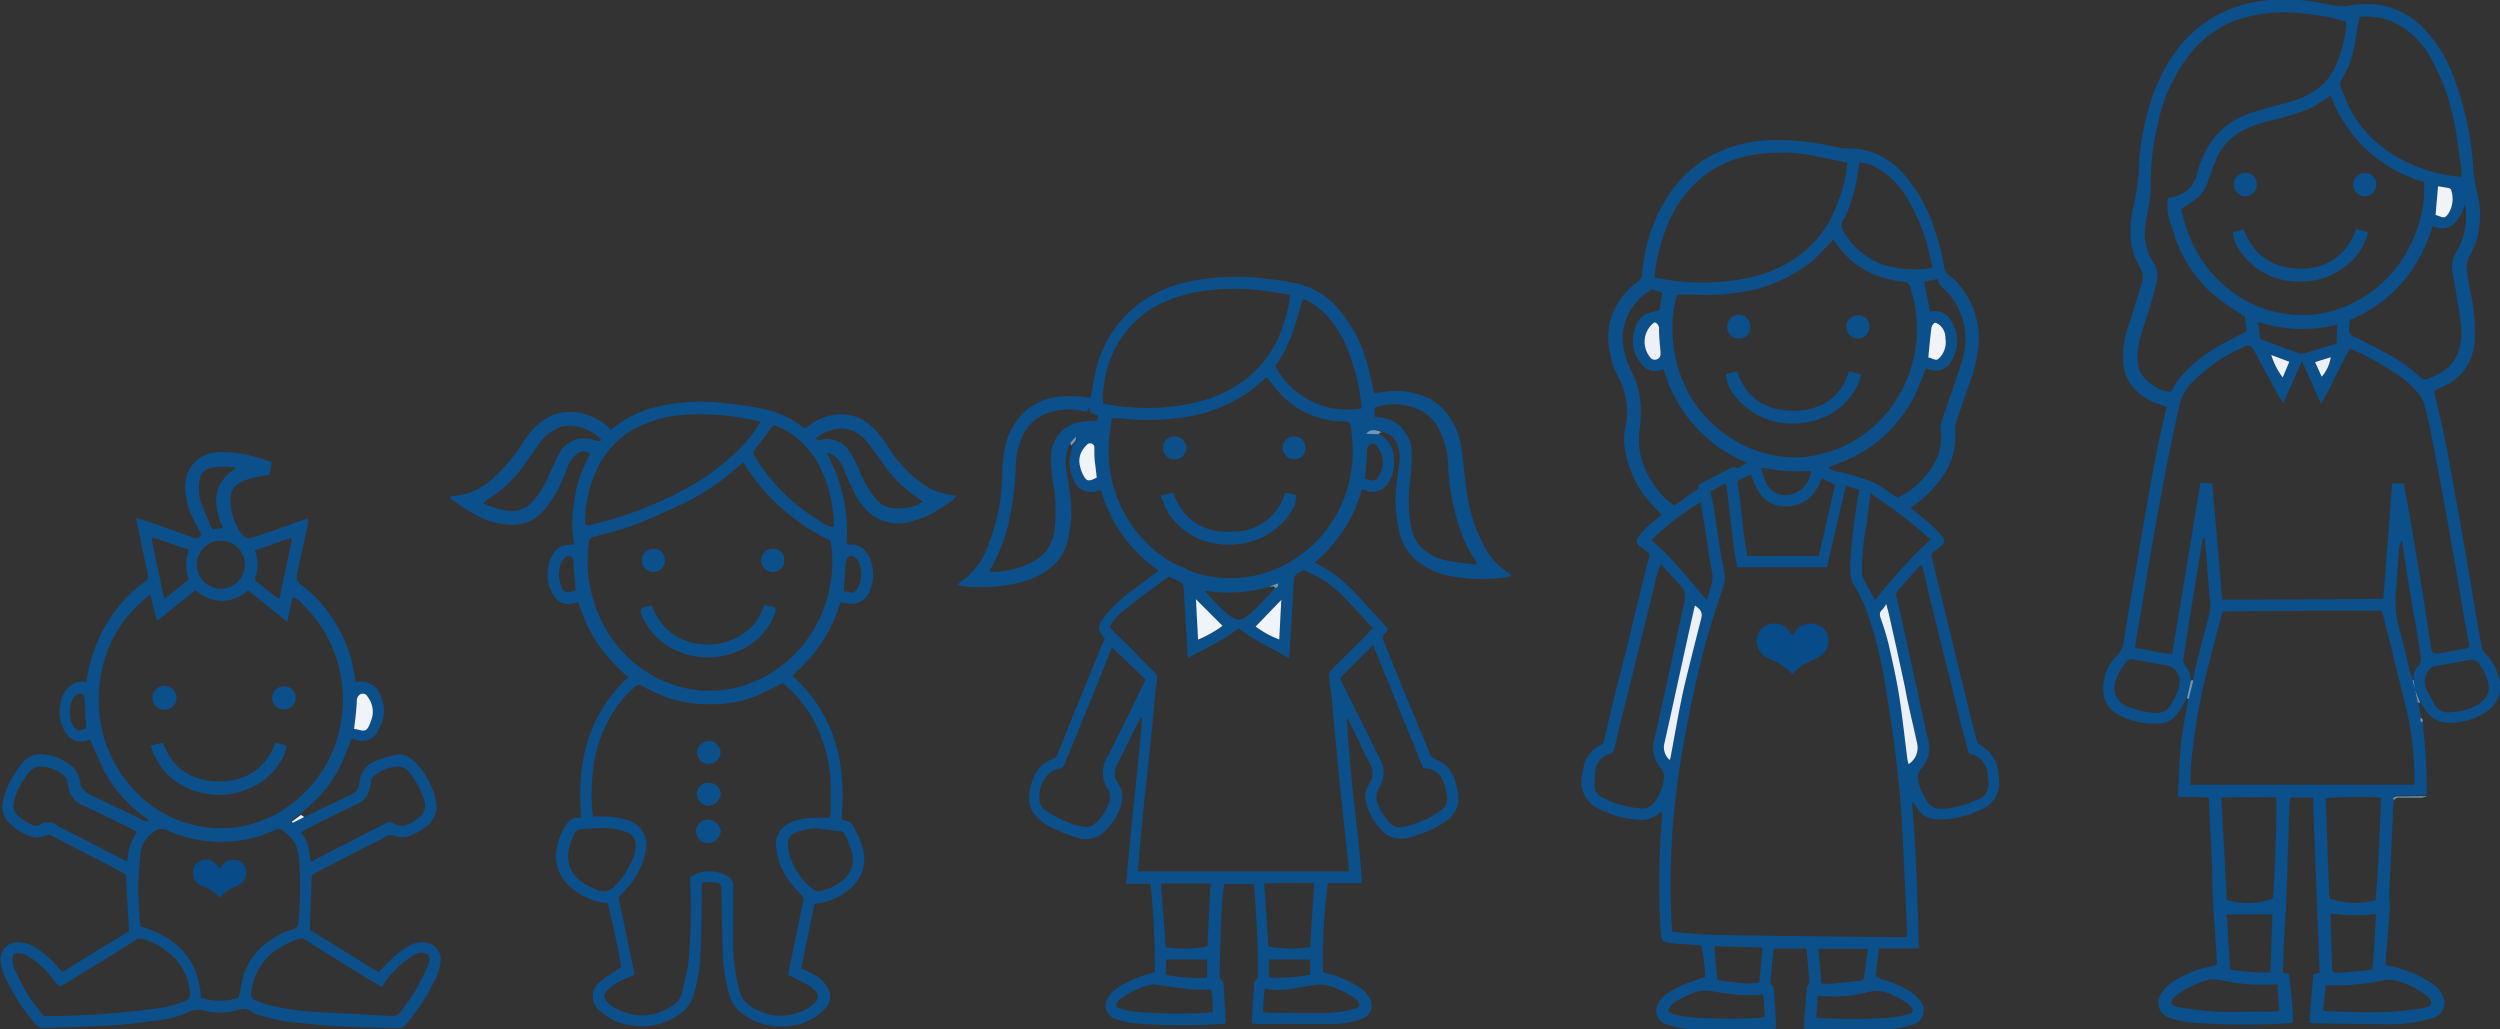 <svg id="Layer_1" data-name="Layer 1" xmlns="http://www.w3.org/2000/svg" viewBox="0 0 375.94 154.79"><rect x="0" y="0" width="375.94" height="154.79" fill="#333333" stroke="none"/><title>Pediatric</title><path d="M488.23,305.31l-.13,1.58,0,.39c-.19,4.2-.4,8.41-.58,12.62,0,.54.14,1.08.11,1.62-.19,2.64-.41,5.27-.61,7.9,0,.26,0,.51,0,.72a17.66,17.66,0,0,1,7.35,3,4.22,4.22,0,0,1,1.45,2.27,2.33,2.33,0,0,1-1.12,2.4,7.07,7.07,0,0,1-1.19.44A22.15,22.15,0,0,1,487,339c-3.5,0-7-.07-10.48-.12-.29,0-.57-.07-1-.11.2-2.45.41-4.84.61-7.25l.95-.26c-.34-8.75-.69-17.51-1-26.34h-3.38a9.69,9.69,0,0,0-.17,1.15c-.16,4.8-.3,9.6-.47,14.39-.07,1.82-.23,3.64-.32,5.47s-.13,3.51-.19,5.32l.9.23a62.4,62.4,0,0,1,.64,7.24,3.13,3.13,0,0,1-.62.13,102.48,102.48,0,0,1-15-.12,17.34,17.34,0,0,1-3.22-.77,2.39,2.39,0,0,1-1.19-3.24,5.94,5.94,0,0,1,2.3-2.31,15.89,15.89,0,0,1,4.28-1.83c.62-.17,1.24-.32,2-.51-.14-4.06-.64-8.23-.69-12.43s-.35-8.41-.54-12.71c-1.51-.17-3,0-4.52-.11a1.52,1.52,0,0,1-.12-.36c.15-2.57.21-5.16.48-7.72.24-2.26.72-4.5,1.1-6.75l.69-2.77c.13-.63.23-1.27.39-1.89.6-2.37,1.16-4.74,1.84-7.08a7.62,7.62,0,0,0,.33-2.88c-.27-3.05-.51-6.1-.77-9.16a2.75,2.75,0,0,0-.13-.47.79.79,0,0,0-.24.47c-.57,3.46-1.15,6.93-1.71,10.4-.4,2.44-.75,4.89-1.15,7.34a1.23,1.23,0,0,0,.29,1.17,2.94,2.94,0,0,1,.8,2.14c-.2.9-.41,1.79-.61,2.69a10.91,10.91,0,0,1-1.71,2.7,3.2,3.2,0,0,1-2.2,1.11,11,11,0,0,1-6.74-1.53,3.93,3.93,0,0,1-1.85-3,6.86,6.86,0,0,1,2-5.62,3.86,3.86,0,0,0,1.06-2.2c.47-3.12,1-6.24,1.56-9.35.7-4.11,1.38-8.23,2.11-12.33.49-2.76,1-5.51,1.57-8.26.35-1.75.78-3.49,1.19-5.31-.46-.16-.87-.32-1.3-.46a8.11,8.11,0,0,1-3.63-2.35,6.05,6.05,0,0,1-1.57-3.7,13,13,0,0,1,.67-5.39c.46-1.25.8-2.55,1.2-3.82.3-1,.62-2,.92-3a2.71,2.71,0,0,0-.3-2.25c-1.68-2.78-1.68-5.77-1.06-8.81a34.58,34.58,0,0,0,.9-6.08,34.42,34.42,0,0,1,1.39-8.67,27.93,27.93,0,0,1,3.1-7.34,19.26,19.26,0,0,1,6.16-6.38,19.75,19.75,0,0,1,6.57-2.59,26.86,26.86,0,0,1,10.11.12c.83.15,1.66.34,2.5.44a5.74,5.74,0,0,0,1.55,0,14.2,14.2,0,0,1,5.55,0,11.94,11.94,0,0,1,5.22,2.73,19.76,19.76,0,0,1,4.94,7.37,46.25,46.25,0,0,1,3.21,14.53,21.08,21.08,0,0,0,.52,3.26,13.74,13.74,0,0,1,.08,6.89,15,15,0,0,1-1.09,2.7,3.55,3.55,0,0,0-.51,2.14c.17,1.19.34,2.39.57,3.57a22.8,22.8,0,0,1,.51,8.06,7.66,7.66,0,0,1-4.68,6c-.47.21-.92.47-1.32.68.58,2.54,1.18,5,1.7,7.47.43,2.08.76,4.17,1.14,6.26.53,2.95,1.08,5.89,1.59,8.85.6,3.43,1.16,6.87,1.75,10.31.32,1.86.65,3.71,1,5.57a1.68,1.68,0,0,0,.43.85,7.74,7.74,0,0,1,2,3.32,4.55,4.55,0,0,1-2,5.75,9.74,9.74,0,0,1-5.57,1.47,4,4,0,0,1-3.32-1.9c-.29-.4-.51-.83-.77-1.25l-.78-2c-.06-.46-.13-.93-.2-1.39a2.19,2.19,0,0,1,.59-1.87,1.76,1.76,0,0,0,.41-1.63c-.17-1.07-.29-2.14-.47-3.2-.36-2.11-.75-4.22-1.1-6.34-.44-2.65-.84-5.3-1.25-7.94a6.07,6.07,0,0,0-.46,2c-.14,1.82-.23,3.64-.38,5.46a15.77,15.77,0,0,0,.39,5.72c.66,2.31,1.18,4.66,1.76,7l.26.48.08.34.39,1.39.41,1.92.43,2.33c-.07.28-.12.56.24.69l.07.55,0,.39a71.84,71.84,0,0,1,.54,10.16l-4,.05a3.26,3.26,0,0,0-.77.05C488.2,304.87,488,305,488.23,305.31Zm-16.65-59.64c-.89-1.61-1.7-3-2.49-4.49-.65-1.2-1.28-2.41-1.94-3.61a.9.9,0,0,0-1.37-.43,24,24,0,0,0-7.84,5.32,7,7,0,0,0-1.86,3.15c-.6,2.54-1.13,5.08-1.65,7.64-.54,2.71-1.05,5.43-1.55,8.15q-.79,4.43-1.56,8.85c-.31,1.8-.58,3.6-.88,5.41-.28,1.66-.59,3.33-.87,5-.1.57-.15,1.14-.24,1.82,1.92.1,3.66.86,5.58.8,1.42-8.61,2.83-17.11,4.24-25.68l1.78.08c.5,5.84,1,11.61,1.47,17.48,8.16,0,16.19-.05,24.26-.13.45-5.84.88-11.56,1.31-17.34h1.78c.42,2.41.85,4.75,1.24,7.09q.79,4.67,1.56,9.35c.43,2.67.83,5.34,1.24,8,.16,1.09.36,1.25,1.49,1.07l3.84-.69a2.19,2.19,0,0,0,.5-.26c-.29-1.58-.6-3.14-.87-4.71-.54-3.15-1.06-6.3-1.61-9.44-.49-2.86-1-5.71-1.53-8.55-.59-3.21-1.19-6.4-1.82-9.6-.28-1.44-.62-2.87-1-4.29a3.74,3.74,0,0,0-.49-1,14.14,14.14,0,0,0-4.57-4q-1.67-1.1-3.42-2c-.84-.47-1.75-.82-2.67-1.25-1.54,2.71-2.72,5.54-4.33,8.3-1-2.19-1.89-4.2-2.89-6.42ZM457.6,303h33.74c0-.3.05-.56,0-.81a50.27,50.27,0,0,0-.8-8.66c-.52-2.35-1.1-4.68-1.67-7q-1.05-4.26-2.12-8.52c-.1-.38-.22-.74-.36-1.18-8,0-15.92,0-23.91.13l-1.8,6.79c-.1.38-.16.76-.27,1.14a77.44,77.44,0,0,0-1.77,8.1c-.35,2.16-.61,4.33-.86,6.5C457.69,300.64,457.68,301.78,457.6,303Zm-1.35-86.57a25.4,25.4,0,0,0,2,5.75,19.22,19.22,0,0,0,5.91,6.87,17.69,17.69,0,0,0,7.41,3.08,16.87,16.87,0,0,0,9.49-1.12,18.38,18.38,0,0,0,6.29-4.32,19.65,19.65,0,0,0,4.54-7.74,17.3,17.3,0,0,0,.64-2.55,14.22,14.22,0,0,0,.21-4.06,21,21,0,0,1-14-13c-.31.22-.53.4-.77.55a20.61,20.61,0,0,1-2.25,1.35,30.85,30.85,0,0,1-5.57,1.77,19.72,19.72,0,0,0-4.33,1.46,8.56,8.56,0,0,0-4.18,4.21,38.08,38.08,0,0,0-1.41,3.73,4.88,4.88,0,0,1-1.43,2.26C458,215.3,457.13,215.83,456.25,216.47Zm24.8-28.17c-1-.25-1.89-.55-2.84-.74-1.15-.21-2.31-.37-3.48-.49a22.76,22.76,0,0,0-10,.93,15.75,15.75,0,0,0-6.21,4.06,24.44,24.44,0,0,0-5.67,11.16,38.44,38.44,0,0,0-1.18,9,19.22,19.22,0,0,1-.11,2.63c-.19,1.44-.56,2.87-.7,4.31a7.91,7.91,0,0,0,1.2,5.33,3.51,3.51,0,0,1,.53,2.8c-.27,1.27-.63,2.52-1,3.76-.51,1.72-1.15,3.39-1.57,5.12a9,9,0,0,0-.19,4c.42,2,3.09,3.77,4.87,3.78a20.23,20.23,0,0,1,1.56-2.37,23.48,23.48,0,0,1,6.61-5.05c1.05-.57,2.12-1.1,3.22-1.67l-.27-2.22c-1.34-.9-2.62-1.66-3.79-2.57a20.05,20.05,0,0,1-6.18-8c-.45-1-.69-2.16-1.11-3.22a8,8,0,0,1-.48-4c.36-.09.74-.18,1.11-.3a4.28,4.28,0,0,0,3.21-3.18,16.42,16.42,0,0,1,1.4-3.72,11.31,11.31,0,0,1,6.33-5.47c1.79-.65,3.66-1.13,5.51-1.6a16.4,16.4,0,0,0,3.89-1.5,9,9,0,0,0,3.81-4.17,24,24,0,0,0,1.55-5.63A4.91,4.91,0,0,0,481.05,188.3Zm17.35,23.28c0-.68,0-1.26-.11-1.82-.36-2.41-.59-4.84-1.17-7.22a32.1,32.1,0,0,0-3.39-8.88,12.3,12.3,0,0,0-5.11-5.07,9.58,9.58,0,0,0-5.53-1c-.23,1.23-.47,2.4-.65,3.58a15.14,15.14,0,0,1-2.07,5.84,1.13,1.13,0,0,0-.11,1.17c.38.89.72,1.81,1.13,2.69a17.1,17.1,0,0,0,4,5.34,19.81,19.81,0,0,0,6,3.74A22.67,22.67,0,0,0,498.4,211.58ZM494.07,219a24.94,24.94,0,0,1-2.68,5.92,20.76,20.76,0,0,1-9.75,8.17c-.05.51-.05,1-.13,1.41s.17.82.62,1.05c1.74.88,3.49,1.75,5.2,2.68a22.81,22.81,0,0,1,4.83,3.44,1,1,0,0,0,1.22.26,13,13,0,0,0,1.33-.58,6,6,0,0,0,3.35-3.84,8.83,8.83,0,0,0,.31-3.38c-.2-1.72-.5-3.42-.77-5.13-.18-1.09-.42-2.17-.56-3.26a4.06,4.06,0,0,1,.48-2.63,10.66,10.66,0,0,0,1.53-6.73c0-.21-.09-.41-.13-.61a7.6,7.6,0,0,1-1.62,2.88A2.87,2.87,0,0,1,494.07,219ZM463.12,320.31a10.65,10.65,0,0,0,6.9-.19c.27-1.4.71-14.39.51-15.23-2.71,0-5.43-.06-8.24.05C462.57,310.13,462.84,315.21,463.12,320.31Zm22.37,0c.45-5.13.63-10.25.82-15.36a56.93,56.93,0,0,0-8.34.08q.28,7.53.58,15.07A11.68,11.68,0,0,0,485.49,320.35ZM478,333.15c-.13,1.25-.27,2.49-.41,3.8a8.42,8.42,0,0,0,.95.14l5.67.13a46.29,46.29,0,0,0,7.8-.54,9,9,0,0,0,1.25-.26c.6-.18.75-.54.46-1.11a2.08,2.08,0,0,0-.43-.51,13,13,0,0,0-4.39-2.25,4,4,0,0,0-2.21-.15,33.05,33.05,0,0,1-7.29.75C478.94,333.13,478.48,333.15,478,333.15ZM471,337l-.26-4a29.34,29.34,0,0,1-8.67-.64,4.44,4.44,0,0,0-2.4.17,19.34,19.34,0,0,0-2.25.93,11.3,11.3,0,0,0-2.17,1.46c-.74.66-.54,1.34.43,1.49a52.35,52.35,0,0,0,5.71.7c2.47.12,4.95,0,7.43,0C469.46,337.17,470.14,337.09,471,337Zm-18.3-44.81a2.44,2.44,0,0,0,2.13-1.45,16.45,16.45,0,0,0,.79-1.57c.56-1.26.7-2.5-.42-3.58a1.6,1.6,0,0,0-.69-.44c-1.78-.34-3.58-.64-5.37-1a1.16,1.16,0,0,0-1.18.45,7.62,7.62,0,0,0-1.49,2.6,3,3,0,0,0,1.61,4A13.66,13.66,0,0,0,452.67,292.22Zm44-.12a8.73,8.73,0,0,0,3.78-.91c1.76-1,2.34-2.08,1.88-3.7A7,7,0,0,0,501,284.8a1.33,1.33,0,0,0-1.41-.56c-1.69.33-3.39.6-5.08.91a1.38,1.38,0,0,0-.7.29,2.81,2.81,0,0,0-.59,3.38c.29.64.69,1.24,1,1.88A2.34,2.34,0,0,0,496.69,292.1ZM478.8,322.35a1.18,1.18,0,0,0-.09.33c.08,2.64.16,5.28.26,7.92,0,.59.16.72.82.69,1.17-.06,2.34-.18,3.51-.3.54-.05,1.08-.14,1.68-.21.32-2.84.41-5.58.57-8.37A25,25,0,0,1,478.8,322.35Zm-9.14,8.87c.11-3,.22-5.91.32-8.72h-6.87c.17,2.75.33,5.5.5,8.28A31.43,31.43,0,0,0,469.66,331.22Zm10.08-97.42a21.39,21.39,0,0,1-11.92-.41l.32,2.51c.16.1.21.15.26.17,1.83.68,3.65,1.37,5.49,2a1.79,1.79,0,0,0,1.05,0c1.56-.44,3.1-.94,4.67-1.42C479.65,235.71,479.69,234.84,479.74,233.8ZM494.88,213c-.13,1.49-.25,2.89-.37,4.3.17.06.3.09.41.14.84.36,1.06.34,1.55-.38a4.16,4.16,0,0,0,.4-3.46.52.52,0,0,0-.33-.32C496,213.18,495.47,213.11,494.88,213Zm-22.36,26.38-2.77-1a11,11,0,0,0,1.72,3.38Zm4.87,2.25a5.76,5.76,0,0,0,1.38-2.93l-2.36.73Z" transform="translate(-128.26 -184.99)" style="fill:#0b4f8b"/><path d="M415.54,261.34c.93.77,1.8,1.45,2.63,2.17s1.39,1.26,2,1.94.62,1.19-.2,1.81c-1.59,1.22-1.37.84-.95,2.63.75,3.2,1.56,6.39,2.34,9.59.63,2.59,1.25,5.18,1.88,7.77q.84,3.47,1.7,6.92c.23.88.48,1.76.69,2.56.56.41,1.11.75,1.59,1.18a5.08,5.08,0,0,1,1.51,3.09c.07.42.11.84.14,1.26a4.37,4.37,0,0,1-2.94,4.58,15.2,15.2,0,0,1-4.49,1.28,14.13,14.13,0,0,1-2,.07,3.43,3.43,0,0,1-3-1.87,3.1,3.1,0,0,0-.66-.81c.58,7.34.85,14.66,1,22.1h-6l-.47,4.26c.41.16.81.35,1.23.48a15.1,15.1,0,0,1,4.07,1.84,6.11,6.11,0,0,1,1.52,1.48,2.18,2.18,0,0,1-1.28,3.41,14.55,14.55,0,0,1-4,.68c-3.85,0-7.7,0-11.55,0-.22,0-.45-.06-.74-.09,0-.37,0-.72,0-1.06.12-1.6.26-3.19.39-4.79,0-.13,0-.3,0-.38.61-.65.31-1.41.27-2.13-.07-1.2-.2-2.39-.32-3.68h-4.85a.94.94,0,0,0-.12.3c-.15,1.5-.29,3-.43,4.48,0,.3-.07.57.27.77a.66.66,0,0,1,.21.49q.21,2.83.37,5.67a1.18,1.18,0,0,1-.07.35c-.34,0-.69.09-1.05.09-3.59,0-7.18.05-10.77,0a14.61,14.61,0,0,1-4.71-.8,2.07,2.07,0,0,1-1.31-2.67,4.16,4.16,0,0,1,1.63-2,17.09,17.09,0,0,1,4-1.85l1.62-.58a28.19,28.19,0,0,0-.59-4.73l-3.66-.25a10.18,10.18,0,0,1-1.35-.18c-.82-.16-1-.34-1.05-1.16-.11-1.4-.18-2.8-.23-4.21a122.32,122.32,0,0,1,.38-13.4c0-.28,0-.56,0-.83-.13,0-.22,0-.25,0a4.18,4.18,0,0,1-3.62,1.09,14.5,14.5,0,0,1-6.36-2,4.51,4.51,0,0,1-1.79-4.71c.09-.31.12-.63.19-.95a4.71,4.71,0,0,1,3-3.7c.46-2,.91-4,1.4-6,.66-2.72,1.39-5.42,2.05-8.13,1-4.12,2-8.24,3-12.35.12-.5.3-1,.44-1.5a.82.82,0,0,0-.38-1c-.33-.21-.64-.45-.95-.68-.54-.4-.7-.79-.35-1.34a7.69,7.69,0,0,1,1.31-1.54c.71-.66,1.47-1.25,2.25-1.9-.67-.72-1.34-1.37-1.93-2.08a15.09,15.09,0,0,1-3.36-6.73,9.83,9.83,0,0,1-.33-3.28c.08-.65.25-1.28.33-1.92a11.27,11.27,0,0,0-1.2-6.63,14.11,14.11,0,0,1-1.5-5.22,9.6,9.6,0,0,1,1.68-6.38,10.32,10.32,0,0,1,2.69-2.78,1.54,1.54,0,0,0,.68-1.23,30.75,30.75,0,0,1,.54-3.57,25.34,25.34,0,0,1,3.17-7.83,18,18,0,0,1,8.1-7.06,21.6,21.6,0,0,1,8.47-1.65,39.86,39.86,0,0,1,9.29,1.16,3.57,3.57,0,0,0,1,.11,10.52,10.52,0,0,1,5.63,1.31,11.4,11.4,0,0,1,3.41,2.84,23.69,23.69,0,0,1,4.37,8.08,32.89,32.89,0,0,1,1.47,5.76,1.69,1.69,0,0,0,.75,1.09,11.75,11.75,0,0,1,2.76,3.23,12.53,12.53,0,0,1,1.66,6.92,21.88,21.88,0,0,1-1.53,6.43c-.64,1.88-1.28,3.75-1.89,5.64a3.06,3.06,0,0,0-.13,1.24,10.27,10.27,0,0,1-2.05,7A16.67,16.67,0,0,1,415.54,261.34Zm-30.09-2.43c.18.86.39,1.7.53,2.56.39,2.42.73,4.84,1.11,7.25.11.71.32,1.4.42,2.11a4.18,4.18,0,0,1,0,2c-.66,2-1.31,3.94-1.91,5.93s-1.08,3.68-1.53,5.55c-.63,2.59-1.23,5.19-1.75,7.81-.58,2.87-1.11,5.76-1.55,8.66-.37,2.42-.63,4.85-.86,7.29a112.61,112.61,0,0,0-.37,14c0,1,.12,2,.19,3.06,2.22.16,4.37.42,6.51.45,9.34.16,18.68.25,28,.35a5.87,5.87,0,0,0,.79-.08c0-.42,0-.78,0-1.13-.23-5-.45-10.05-.71-15.07-.22-4.36-.68-8.71-1.25-13.05-.35-2.71-.82-5.41-1.23-8.11A61,61,0,0,0,409,277a17.78,17.78,0,0,0-1.76-3.68,4.15,4.15,0,0,1-.74-2.45c0-.43,0-.85,0-1.28a97.47,97.47,0,0,1,1.35-10.92l-2-.7c-1,4.19-1.92,8.26-2.87,12.32H389.5c-.17-1-.37-1.89-.49-2.82-.38-3.11-.73-6.22-1.1-9.33a2,2,0,0,0-.18-.45Zm-5-29.61a17.56,17.56,0,0,0-.69,4.23,20.41,20.41,0,0,0,1.79,9.31,17.11,17.11,0,0,0,2.57,4.13,19.3,19.3,0,0,0,5.85,4.75,18.57,18.57,0,0,0,5.71,1.86,16,16,0,0,0,6.49-.33,18.2,18.2,0,0,0,8.75-5,19.34,19.34,0,0,0,4.69-7.86,20.16,20.16,0,0,0,.6-9.48c-.14-.87-.41-1.72-.62-2.57a1.21,1.21,0,0,0-1.31-1,10.3,10.3,0,0,1-1.81-.34,12.75,12.75,0,0,1-8.28-5.72,1.27,1.27,0,0,0-.27-.26c-1.06,1.09-2,2.22-3.09,3.16a22.23,22.23,0,0,1-10.65,4.73,32,32,0,0,1-6.34.41C382.74,229.28,381.63,229.3,380.45,229.3Zm25.61-19.84c-1.72-.36-3.27-.71-4.83-1a25.72,25.72,0,0,0-9.62-.14,16.4,16.4,0,0,0-7.23,3.19,18.08,18.08,0,0,0-5.54,7.75,35.08,35.08,0,0,0-1.36,4.37,25.27,25.27,0,0,0-.41,3.12c1.42.22,2.69.49,4,.58a33,33,0,0,0,8.77-.3,24,24,0,0,0,4.8-1.29,18,18,0,0,0,5.85-3.77,17,17,0,0,0,3.78-5.6,31.71,31.71,0,0,0,1.28-3.78C405.79,211.62,405.87,210.61,406.06,209.46ZM417.29,270c-.21.08-.36.09-.44.17-1.12,1.26-2.24,2.52-3.33,3.8a.85.85,0,0,0-.12.63c.11.57.3,1.13.42,1.69q.9,4,1.77,8.11c.32,1.49.63,3,1,4.49.55,2.54,1.06,5.09,1.68,7.62a4.52,4.52,0,0,1-1.07,4,2.14,2.14,0,0,0-.49,1.87,9.51,9.51,0,0,0,1.33,3.11,2.42,2.42,0,0,0,2.42,1.11c.13,0,.26,0,.39,0a16.65,16.65,0,0,0,4.6-1.28,2.55,2.55,0,0,0,1.8-2.91c0-.23,0-.46-.05-.68a3.4,3.4,0,0,0-2.7-3.39.66.66,0,0,1-.18-.1c-.32-1.21-.67-2.43-1-3.66-.59-2.36-1.16-4.73-1.74-7.1-.46-1.83-.93-3.65-1.38-5.48-.66-2.72-1.31-5.44-2-8.16C417.91,272.52,417.61,271.29,417.29,270ZM378,269.82a14,14,0,0,0-.52,1.38c-.56,2.23-1.09,4.48-1.64,6.72s-1.12,4.54-1.68,6.81-1.07,4.36-1.61,6.53-1.06,4.23-1.56,6.35a.94.94,0,0,1-.73.78,2.89,2.89,0,0,0-2.1,2.44,16.56,16.56,0,0,0-.14,2.33,2,2,0,0,0,.87,1.56,10.4,10.4,0,0,0,3.22,1.33,12.88,12.88,0,0,0,2.69.49,2.14,2.14,0,0,0,2-.62,7.23,7.23,0,0,0,1.7-4.07,2.63,2.63,0,0,0-.35-1.18c-.14-.28-.42-.5-.57-.78a4.48,4.48,0,0,1-.67-3.25c.33-1.29.6-2.6.89-3.9q.8-3.57,1.58-7.14c.7-3.24,1.35-6.5,2.1-9.73.27-1.16.33-2.16-.7-3a5.89,5.89,0,0,1-.44-.53Zm13-15.25a21.43,21.43,0,0,1-12.57-14.06l-.57.14a2.34,2.34,0,0,1-2.58-.69,8,8,0,0,1-1-1.53,5.28,5.28,0,0,1-.08-4.18,3.13,3.13,0,0,1,1.67-2.07c.59-.22,1.22-.34,1.93-.53.12-.81.27-1.73.42-2.66-.43-.15-.79-.3-1.16-.39a.77.77,0,0,0-.56,0,8.84,8.84,0,0,0-4,5.29c-.61,2.4.06,4.63,1,6.8a14.36,14.36,0,0,1,1.15,3,17.24,17.24,0,0,1,.19,5.64,15.3,15.3,0,0,0-.13,2.24,11.31,11.31,0,0,0,1.92,5.76,11,11,0,0,0,3.39,3.68c1-.67,1.88-1.31,2.8-2,.37-.26.94-.38.84-1,0-.08.15-.21.25-.27l4.68-2.4c.11-.06.28-.17.36-.13C389.85,255.63,390.28,254.92,391,254.57ZM418.5,231.8s.05,0,.08,0a1.43,1.43,0,0,0,.29,0,2.71,2.71,0,0,1,2.78,1.41,5.51,5.51,0,0,1,.38,5.42c-.74,1.75-2.11,2.6-4,1.78a.49.49,0,0,0-.17,0l-1.15,2.88a20.56,20.56,0,0,1-12.18,11.43c-.44.15-.84.37-1.31.57a3.27,3.27,0,0,0,1.93.72,28.94,28.94,0,0,1,3.07.9,10,10,0,0,1,3.42,1.6c.67.49,1.38.93,2.06,1.39.11-.11.17-.2.26-.24a11.83,11.83,0,0,0,4.08-3.39,8.56,8.56,0,0,0,2.07-6.7,2.8,2.8,0,0,1,.1-1.15c.39-1.23.85-2.45,1.27-3.67.56-1.66,1.13-3.32,1.68-5a12.08,12.08,0,0,0,.47-1.79,10.56,10.56,0,0,0-.51-5.75,10,10,0,0,0-2.65-3.9c-.44-.39-.85-.72-.69-1.41l-2.21.48ZM408,209.46c-.07.1-.13.14-.15.2a5.72,5.72,0,0,0-.11.57,26.77,26.77,0,0,1-2,7.4c-.95,1.06-.48,2,.22,2.92a11.27,11.27,0,0,0,6.38,4.52,16.86,16.86,0,0,0,5.25.36,10,10,0,0,0,1.22-.19,2.6,2.6,0,0,0,0-.49c-.09-.37-.22-.74-.31-1.12a28.67,28.67,0,0,0-3.36-8.69,12.3,12.3,0,0,0-5.18-5A4.23,4.23,0,0,0,408,209.46Zm-18.51,47.89c.65,3.73.79,7.54,1.53,11.27h10.73c.83-3.61,1.66-7.16,2.48-10.72l-2-1c-1,2.58-2.6,4.2-5.43,4.24-3.21,0-4.34-2.22-5.25-4.84Zm20.08,1.85c-.1.6-.18,1-.23,1.44-.16,1.19-.24,2.4-.48,3.58a37.07,37.07,0,0,0-.62,6.8,2.85,2.85,0,0,0,.34,1.19c.27.58.61,1.14.92,1.7l.73,1.35a74.48,74.48,0,0,1,8.34-9.13A70.79,70.79,0,0,0,409.56,259.2Zm-33,7c3.17,2.66,5.61,5.92,8.36,9.05.22-.77.37-1.37.57-1.95a4.22,4.22,0,0,0,.19-2.42c-.42-1.9-.62-3.85-.93-5.78-.24-1.53-.51-3.05-.77-4.6A41.12,41.12,0,0,0,376.6,266.2Zm16.82,68.33a25,25,0,0,1-2.82.1,35.54,35.54,0,0,1-4.84-.59,5.18,5.18,0,0,0-3.12.37,11.33,11.33,0,0,0-1.5.69c-.82.48-1.73.89-2,2a3.74,3.74,0,0,0,.86.41,19.12,19.12,0,0,0,2.58.46,79.58,79.58,0,0,0,10.36.07c.24,0,.48-.07.73-.11C393.58,336.79,393.5,335.69,393.42,334.53Zm8,3.45a4.85,4.85,0,0,0,.59.1,77.14,77.14,0,0,0,10.75-.09,15.49,15.49,0,0,0,2.66-.54c.54-.15.66-.51.33-.95a3.42,3.42,0,0,0-.93-.85,21.08,21.08,0,0,0-1.88-1,4.94,4.94,0,0,0-3.6-.5,20,20,0,0,1-7,.6,4.29,4.29,0,0,0-.69,0C401.55,335.88,401.47,336.91,401.38,338Zm-8.57-5.23c.18-1.86.33-3.53.49-5.27l-7.15-.2c0,.15-.11.24-.1.33.13,1.42.27,2.84.39,4.27a.61.61,0,0,0,.63.6c1.29.14,2.58.32,3.87.41A13.75,13.75,0,0,0,392.81,332.75Zm16.33-5.08H401.7c.15,1.74.3,3.44.45,5.2a7,7,0,0,0,1.24.07c1.46-.12,2.91-.27,4.37-.44.75-.08.74-.1.84-.9,0-.36.14-.7.18-1.05C408.91,329.62,409,328.69,409.14,327.67Zm2.76-51.86a4.16,4.16,0,0,1-.55.78c-.48.37-.46.77-.29,1.3a39.81,39.81,0,0,1,1.17,3.81c.59,2.57,1.17,5.14,1.59,7.74.52,3.24.85,6.52,1.28,9.78a4.36,4.36,0,0,0,.17.64,2.94,2.94,0,0,0,1.28-3.14c-.45-2.07-.94-4.12-1.39-6.18-.2-.89-.34-1.79-.53-2.68q-1.1-5.06-2.22-10.09C412.28,277.17,412.11,276.59,411.9,275.81Zm-28.75.24c0,.16-.09.31-.13.46q-.79,3.57-1.58,7.14l-1.8,8.19q-.56,2.57-1.14,5.13a2.53,2.53,0,0,0,.84,2.31,2.53,2.53,0,0,0,.15-.47c.55-2.91,1-5.83,1.64-8.72.44-2.17,1-4.3,1.53-6.45.46-1.86.94-3.72,1.41-5.58C384.3,277.15,384.09,276.7,383.15,276.05Zm9.92-20.72a17,17,0,0,0,.64,2,3.2,3.2,0,0,0,2.89,2.12c2.15,0,3.61-1.4,4-3.61-1.22,0-2.45.06-3.68,0S394.46,255.51,393.07,255.33Zm25.16-16.6a4.74,4.74,0,0,1,.57.16c.73.28.77.25,1.31-.34a3.4,3.4,0,0,0,.69-2.74,2.46,2.46,0,0,0-.9-2c-.22-.16-.58-.38-.73-.29a1.09,1.09,0,0,0-.47.75C418.51,235.75,418.38,237.21,418.23,238.73Zm-41.11-5.27a1.56,1.56,0,0,0-.33.14,3.65,3.65,0,0,0-.43,5,.86.86,0,0,0,1.18.31c.48-.19.46-.55.43-1-.1-1.17-.2-2.34-.23-3.51A1,1,0,0,0,377.12,233.46Z" transform="translate(-128.26 -184.99)" style="fill:#0c508b"/><path d="M335.65,250.29a4,4,0,0,1,2.21,3.64,6.07,6.07,0,0,1-.41,2.87c-.77,1.9-2.5,2.64-4.06,1.83a1.06,1.06,0,0,0-.34,0,22,22,0,0,1-7.1,10.95,21.2,21.2,0,0,1,6,4.49c1.73,1.79,3.36,3.67,5,5.44-.06.23-.05.31-.09.35-.84.87-.83.86-.35,2,1.07,2.62,2.11,5.24,3.19,7.85,1.2,2.91,2.43,5.81,3.63,8.72a1.16,1.16,0,0,0,.72.68,4.91,4.91,0,0,1,3.08,3.53c.12.54.3,1.07.39,1.62a4.17,4.17,0,0,1-2,4.32,14.42,14.42,0,0,1-4,1.92,14.27,14.27,0,0,1-1.57.49,3.92,3.92,0,0,1-4.11-1.36,9,9,0,0,1-2.17-4.07,3.47,3.47,0,0,1,.44-2.63,2.83,2.83,0,0,0,.11-3.2c-.77-1.31-1.35-2.73-2-4.1-.43-.89-.89-1.77-1.38-2.75-.19.69.84,11.23,1,12.51.49,4.1.94,8.21,1.26,12.42h-5.16a81.33,81.33,0,0,0-.73,13.34,6.24,6.24,0,0,0,.8.26,16.33,16.33,0,0,1,4.46,1.91,4.32,4.32,0,0,1,1.74,1.78,2.11,2.11,0,0,1-1.25,3.13,12.87,12.87,0,0,1-4,.74c-3.88,0-7.77,0-11.65,0a5.36,5.36,0,0,1-.81-.11c.06-1.19.12-2.32.19-3.46.05-.72.1-1.43.14-2.15,0-.38,0-.75.42-1,.17-.1.17-.53.17-.81,0-1.92,0-3.85-.1-5.77-.11-2.57-.31-5.14-.48-7.76h-4.51c-.12,1.14-.31,2.29-.35,3.45-.14,3.26-.23,6.53-.32,9.79,0,.49-.17,1.06.47,1.37.09,0,.1.29.11.45q.18,2.83.35,5.67c0,.06-.05.12-.09.23a2.77,2.77,0,0,1-.53.1,90.66,90.66,0,0,1-13.49-.14,12.19,12.19,0,0,1-2.73-.71,2.18,2.18,0,0,1-.85-3.16,4.74,4.74,0,0,1,1.67-1.6,15.87,15.87,0,0,1,4.57-1.93c.25-.06.49-.16.78-.26a114.41,114.41,0,0,0-.65-13.28h-3.64c.66-8.43,1.71-16.71,2.4-25l-.19-.06c-.35.68-.72,1.34-1.06,2-.85,1.72-1.66,3.47-2.55,5.16a2.69,2.69,0,0,0,.18,2.87,3.42,3.42,0,0,1,.41,3.17,8.62,8.62,0,0,1-3.08,4.49,4.11,4.11,0,0,1-3.74.36,26.24,26.24,0,0,1-3.35-1.33,7.14,7.14,0,0,1-3-2.35,3.86,3.86,0,0,1-.63-2.41,8.47,8.47,0,0,1,1-3.55,4.61,4.61,0,0,1,2.57-2.12,1.12,1.12,0,0,0,.7-.71c1.16-2.92,2.35-5.84,3.53-8.76q1.55-3.78,3.11-7.57c.15-.37.32-.75.47-1.09-1.07-1.1-1.09-1.84-.23-3.05a22.38,22.38,0,0,1,4.81-4.51c1.13-.87,2.29-1.69,3.55-2.62a21.84,21.84,0,0,1-8.7-12.1,2.21,2.21,0,0,0-.43.05,2.82,2.82,0,0,1-3.8-1.88,5.54,5.54,0,0,1-.51-2.95c.12-.63.31-1.24.47-1.86.15-.47.85-.62.65-1.35l-.85.9-.36.47-.11.22a6.7,6.7,0,0,0-.27,3.47c.28,1.5.46,3,.67,4.54a17.16,17.16,0,0,1-.33,5.25,7.48,7.48,0,0,1-2.66,4.74,11.25,11.25,0,0,1-2.37,1.49,18.51,18.51,0,0,1-3.83,1.11,25.31,25.31,0,0,1-7.11.21,4,4,0,0,1-.73-.2c.39-.34.65-.62,1-.83a10.54,10.54,0,0,0,3.42-4.63,29.61,29.61,0,0,0,2.29-11,22.73,22.73,0,0,1,.33-3.6,10.11,10.11,0,0,1,3.21-6.09,8.76,8.76,0,0,1,4.95-2.1,17,17,0,0,1,4.39.11,2.13,2.13,0,0,0,.43,0c.23-1.29.42-2.54.7-3.78a17.55,17.55,0,0,1,4.68-8.7,18.64,18.64,0,0,1,9.13-4.91,36,36,0,0,1,12.25-.43,34,34,0,0,1,4.24.67,11.47,11.47,0,0,1,5.81,3.34,19.56,19.56,0,0,1,4.25,7.14,38.49,38.49,0,0,1,1.44,5.56c0,.13.08.24.14.45l1.45-.2a12,12,0,0,1,6.24.74,8.39,8.39,0,0,1,3.65,3.09,11.36,11.36,0,0,1,1.82,5.09c.26,2.07.45,4.15.75,6.21a23.71,23.71,0,0,0,2.51,7.86,10.62,10.62,0,0,0,3.85,4.29,2.16,2.16,0,0,1,.33.34,2.77,2.77,0,0,1-.56.22,26.21,26.21,0,0,1-7.71,0,11.54,11.54,0,0,1-6.39-2.84,7.78,7.78,0,0,1-2.1-3.67,20.89,20.89,0,0,1-.43-8c.1-1,.31-2,.39-3a4.86,4.86,0,0,0-.37-2.48,2.83,2.83,0,0,0-2-1.77c-1-.53-1.93-.48-2.39.19Zm-15.29,22.46-1.13.43a21.47,21.47,0,0,1-9.83.62,32.6,32.6,0,0,0,3.15,3.27c1.71,1.47,2.25,1.48,3.92,0,1.28-1.12,2.39-2.44,3.57-3.68.33,0,.45-.22.44-.53l.07-.14Zm-21,43.28h31.72c0-.29,0-.51,0-.73-.11-1-.23-2-.34-3-.29-2.65-.58-5.31-.85-8-.31-3-.6-6-.89-9.06-.16-1.65-.28-3.31-.45-5-.11-1.13-.31-2.26-.42-3.39a1.42,1.42,0,0,1,.24-1c1.37-1.42,2.79-2.79,4.19-4.18.71-.7,1.39-1.42,2.17-2.22-1.39-1.49-2.69-2.94-4.05-4.33a16.48,16.48,0,0,0-6.39-4.38c-1.67.81-1.41.84-1.5,2.31l-.6,10.06a8.17,8.17,0,0,1-.13.85c-2.6-1.54-5.29-2.69-7.55-4.49-2.31,1.84-5,3-7.62,4.49-.07-1.08-.12-2-.17-2.9-.16-2.6-.31-5.21-.48-7.81a.91.91,0,0,0-.3-.65c-.68-.37-1.4-.66-1.94-.91-.37.27-.63.45-.89.65-2,1.48-4,2.93-5.87,4.48a6.8,6.8,0,0,0-2.08,2.4,2.22,2.22,0,0,0,.27.44c.92.91,1.85,1.81,2.77,2.73,1.25,1.26,2.48,2.55,3.76,3.79a1,1,0,0,1,.29,1.05c-.1.61-.21,1.22-.26,1.83-.23,2.34-.41,4.68-.65,7-.29,2.86-.62,5.7-.92,8.56-.27,2.59-.51,5.19-.76,7.79C299.56,313.65,299.47,314.81,299.37,316Zm-3.93-68.18c-.14,1.2-.32,2.29-.4,3.39a19.51,19.51,0,0,0,8.62,17.83,10.54,10.54,0,0,0,2.25,1.13c.25.1.53.07.73.33a1.07,1.07,0,0,0,.49.29,17.85,17.85,0,0,0,2.43.74,18.17,18.17,0,0,0,8.42-.25,18.74,18.74,0,0,0,6.76-3.54,19,19,0,0,0,5.53-7.54,20,20,0,0,0,1.25-10c-.23-2.14.06-1.75-2-1.91a13,13,0,0,1-9.16-4.61c-.56-.65-1.09-1.35-1.61-2-.89.74-1.72,1.51-2.63,2.17a22.49,22.49,0,0,1-9.9,3.86,36.61,36.61,0,0,1-8.69.24C296.92,247.92,296.27,247.9,295.44,247.85Zm26.8-18.55c-1.9-.27-3.66-.64-5.44-.75a32.92,32.92,0,0,0-8.58.35,21.78,21.78,0,0,0-5.9,2,14.67,14.67,0,0,0-5.25,4.67,16.13,16.13,0,0,0-2.76,7.13,8.33,8.33,0,0,0-.13,3,34.26,34.26,0,0,0,6.35.63,29.82,29.82,0,0,0,9.33-1.31,19.36,19.36,0,0,0,6.2-3.36,17.3,17.3,0,0,0,4.4-5.76,28.33,28.33,0,0,0,1.69-5.39A6.51,6.51,0,0,0,322.24,229.3Zm20.05,71.16c-2.54-6.11-4.94-12.23-7.56-18.46l-1.35,1.34c-1.1,1.1-2.18,2.21-3.29,3.3-.22.22-.3.4-.16.68.27.55.53,1.11.8,1.66q1.44,2.86,2.87,5.74c.77,1.54,1.48,3.11,2.3,4.63a3.6,3.6,0,0,1,.33,2.64,7.25,7.25,0,0,1-.68,1.72,2.38,2.38,0,0,0-.18,1.88,8.25,8.25,0,0,0,1.64,2.84,2.2,2.2,0,0,0,2.4.91,18.17,18.17,0,0,0,2.13-.68,11.83,11.83,0,0,0,3.35-1.77,2.17,2.17,0,0,0,1-2,10.82,10.82,0,0,0-.52-2.18,2.93,2.93,0,0,0-2.61-2.16A3.26,3.26,0,0,1,342.29,300.46ZM295.54,282.4c-.06.06-.13.09-.15.14l-2.51,6.24q-1.44,3.57-2.89,7.12c-.57,1.38-1.17,2.75-1.72,4.14a.82.82,0,0,1-.71.54,3.72,3.72,0,0,0-1.32.52,4.75,4.75,0,0,0-1.67,4.18,2,2,0,0,0,1,1.63,14.21,14.21,0,0,0,1.92,1.13,16.59,16.59,0,0,0,2.42,1,6.83,6.83,0,0,0,2,.28,1.8,1.8,0,0,0,1-.48,6.94,6.94,0,0,0,2.08-3,2.38,2.38,0,0,0-.17-2.22,4.5,4.5,0,0,1-.07-4.74c.54-.92,1-1.9,1.45-2.86q1.05-2.09,2.08-4.18c.75-1.54,1.49-3.09,2.25-4.67Zm-3.89-35.49c-.61-.11-1.18-.26-1.76-.33a9.62,9.62,0,0,0-4.5.69,6.2,6.2,0,0,0-3.22,3A11.08,11.08,0,0,0,281,255a44.57,44.57,0,0,1-1.35,9.76,31.53,31.53,0,0,1-1.38,3.73c-.34.83-.82,1.61-1.23,2.4.11.06.16.11.21.11a13.9,13.9,0,0,0,5.34-1.06,7.44,7.44,0,0,0,2.81-1.88,6.67,6.67,0,0,0,1.49-3.84,23.31,23.31,0,0,0-.29-6.72,20.74,20.74,0,0,1-.28-4.09,5.24,5.24,0,0,1,3.75-4.83,11.5,11.5,0,0,1,2.6-.28c.65,0,.65,0,.7-.87l-1.09-.33-.21-.85Zm58.73,22.88a5.88,5.88,0,0,0-.43-.8,18.28,18.28,0,0,1-2.13-4.46,33.34,33.34,0,0,1-1.78-9.18,13.14,13.14,0,0,0-1.52-6.09,6.36,6.36,0,0,0-3.14-2.79,9.24,9.24,0,0,0-6.41-.2v1.41c.3,0,.55,0,.8.1a5.42,5.42,0,0,1,2.3.74,5.54,5.54,0,0,1,2.48,4.72,42.94,42.94,0,0,1-.29,4.38,23.61,23.61,0,0,0,.14,6.34,6.29,6.29,0,0,0,1.12,2.78,6.76,6.76,0,0,0,3.89,2.44c1.48.36,3,.48,4.53.7A2,2,0,0,0,350.38,269.79ZM333,246.41c0-.36,0-.68-.08-1a27.94,27.94,0,0,0-1.33-6,23.2,23.2,0,0,0-1.84-4.29,13.11,13.11,0,0,0-4.43-4.69,7.25,7.25,0,0,0-1.14-.49c-.56,1.85-1,3.59-1.62,5.31a20,20,0,0,1-2.54,4.76A12.23,12.23,0,0,0,333,246.41Zm-7.72,81c.2-3.23.4-6.37.61-9.62-2.56,0-5-.07-7.53.05.22,3.24.43,6.35.64,9.48A19.45,19.45,0,0,0,325.31,327.43Zm-15.44-.11c.15-3.2.3-6.31.45-9.45h-7.45l.7,9.57A19.07,19.07,0,0,0,309.87,327.32Zm8.32,9.88a6.38,6.38,0,0,0,.85.1c2.64,0,5.28.09,7.93.05a16.76,16.76,0,0,0,4.45-.51c.45-.13,1-.12,1.32-.55a1.89,1.89,0,0,0-1-1.36c-.86-.51-1.76-1-2.66-1.4a6,6,0,0,0-3.52-.33c-2.31.32-4.6,1-7.08.46A28,28,0,0,0,318.19,337.2Zm-22-.76a9.62,9.62,0,0,0,3.15.75,80.52,80.52,0,0,0,10.65.11,5.08,5.08,0,0,0,.74-.15c-.24-1.16.08-2.35-.38-3.36a28.7,28.7,0,0,1-2.95,0c-1.78-.19-3.54-.48-5.32-.73a1.57,1.57,0,0,0-.57,0,12.1,12.1,0,0,0-4.5,2C296.6,335.3,296,335.66,296.17,336.44ZM309.79,332v-2.72h-6.21v2.31A24.42,24.42,0,0,0,309.79,332Zm15.49-.42v-2.3h-6.2V332A25.41,25.41,0,0,0,325.28,331.54Zm-16.86-50.37a17.39,17.39,0,0,0,3.73-2.07l-4-4Zm12.21,0c.11-2.08.2-4,.31-6l-3.86,4A13.91,13.91,0,0,0,320.63,281.15ZM333.54,257c.32.08.59.13.86.22a.93.93,0,0,0,1-.31,4,4,0,0,0,0-4.78c-.25-.26-.52-.56-.92-.39a1,1,0,0,0-.65.88C333.75,254.05,333.64,255.5,333.54,257Zm-40.36-.17c-.07-.69-.17-1.4-.22-2.12s-.07-1.43-.1-2.15c0-.09,0-.19,0-.29a.64.64,0,0,0-1.11-.36,4,4,0,0,0-.62.73,3,3,0,0,0-.45,2.42,5.15,5.15,0,0,0,.72,1.79C291.72,257.39,292.18,257.35,293.18,256.8Z" transform="translate(-128.26 -184.99)" style="fill:#0c508b"/><path d="M247.48,286.67c6.38,5.79,8.07,13.21,7.31,21.48.15.08.28.23.42.23a1.72,1.72,0,0,1,1.52,1.18,11.27,11.27,0,0,1,1.43,3.81,5.67,5.67,0,0,1-2.11,5.28,9.29,9.29,0,0,1-5.31,2.23l-2,9.68c.67.37,1.3.68,1.91,1a5,5,0,0,1,2.08,2,2.51,2.51,0,0,1-.5,3.2,8.34,8.34,0,0,1-5.35,2.52,9.58,9.58,0,0,1-7.15-2,4.89,4.89,0,0,1-1.77-2.61,24.19,24.19,0,0,1-1-6c-.1-3.2-.15-6.39-.2-9.59,0-1.12-.13-1.3-1.24-1.41a14.47,14.47,0,0,0-1.72,0v1c-.07,3.36,0,6.73-.24,10.08a22.14,22.14,0,0,1-1.2,6.41,4.63,4.63,0,0,1-1.55,2.06,9.55,9.55,0,0,1-7.62,1.95A8.32,8.32,0,0,1,218.5,337a2.73,2.73,0,0,1,.12-4.46c.91-.76,1.95-1.36,3.06-2.12-.46-3.12-1.29-6.33-2-9.58a10.33,10.33,0,0,1-4.32-1.47c-2.27-1.45-3.7-3.42-3.46-6.2a8.72,8.72,0,0,1,1.94-4.72,1.34,1.34,0,0,1,.63-.37,11.88,11.88,0,0,1,1.21-.19c-.71-8.05.86-15.28,7.06-21.07a27.74,27.74,0,0,1-4.62-5.06,24.92,24.92,0,0,1-2.89-6.24c-.43.1-.73.19-1,.25a2.48,2.48,0,0,1-2.52-.95,6,6,0,0,1,0-6.94c.64-.79,1.34-1,2.91-1-.1-.75-.25-1.49-.29-2.23a19.88,19.88,0,0,1,.05-2.44c.06-.78.18-1.56.31-2.33a17.25,17.25,0,0,1,1.32-4.57c.3-.72.66-1.41,1-2.11a1.66,1.66,0,0,0-2.07.09A5.93,5.93,0,0,0,213.3,256a20.34,20.34,0,0,1-2.46,4.74,8.52,8.52,0,0,1-2.75,2.56,6.61,6.61,0,0,1-3,.59,11.55,11.55,0,0,1-5.4-1.53c-1.3-.69-2.49-1.59-3.73-2.4l0-.23a4.13,4.13,0,0,1,.77-.19,9.57,9.57,0,0,0,5.79-2.74,25.36,25.36,0,0,0,4.35-5.21,10.54,10.54,0,0,1,3.89-3.87,7.29,7.29,0,0,1,6.41-.1,7.61,7.61,0,0,1,2.93,2c.42-.3.85-.59,1.25-.9a15.9,15.9,0,0,1,4.89-2.35,27.65,27.65,0,0,1,10.86-.75,54.67,54.67,0,0,1,5.7.81,14.26,14.26,0,0,1,6.44,3l1.22-.79a7.82,7.82,0,0,1,4.22-1.35A6.66,6.66,0,0,1,259.2,249a14.59,14.59,0,0,1,2.63,3.22,18.59,18.59,0,0,0,6.29,6.24,10.72,10.72,0,0,0,2.29.8,15.87,15.87,0,0,0,1.7.28,5.73,5.73,0,0,1-1.8,1.48,14.64,14.64,0,0,1-4.53,2.24,6.77,6.77,0,0,1-6.26-.74,9.2,9.2,0,0,1-2.75-3.37c-.64-1.27-1.22-2.58-1.77-3.9a3.91,3.91,0,0,0-1.59-1.9,4.22,4.22,0,0,0-.85-.24,24.55,24.55,0,0,1,3,13.69c.1.05.16.11.21.11,1.86-.26,3,1,3.49,2.59a6.17,6.17,0,0,1-.14,4.13,2.94,2.94,0,0,1-2.41,2.15,9.77,9.77,0,0,1-2-.22c-.08.19-.25.53-.37.88a21.22,21.22,0,0,1-3.17,6.12A20.11,20.11,0,0,1,248,286,4.45,4.45,0,0,0,247.48,286.67Zm7.69-12.7a2.28,2.28,0,0,1,.64,0c.75.25.8.24,1.32-.36a4.31,4.31,0,0,0,.1-4.41,2.66,2.66,0,0,0-.39-.43.78.78,0,0,0-1.23.27,2.69,2.69,0,0,0-.18.85q-.15,1.6-.27,3.21a8,8,0,0,0,0,.85l-.1,0s0,0,0,0Zm-23.12,42.89a5.32,5.32,0,0,1,5.75,0,1.48,1.48,0,0,1,.7,1.38c0,3,0,5.94,0,8.91a28.19,28.19,0,0,0,.94,6.77,5.89,5.89,0,0,0,.42,1.08,4.86,4.86,0,0,0,2.3,1.87,7.47,7.47,0,0,0,6.06.42,6,6,0,0,0,2.58-1.52,1.14,1.14,0,0,0,.09-1.73,4.34,4.34,0,0,0-1.12-.93c-1-.53-1.95-1-3-1.53.78-3.83,1.58-7.71,2.38-11.56-.67-.77-1.37-1.5-2-2.3a9.7,9.7,0,0,1-2.13-5.16,3.42,3.42,0,0,1,2-3.81,7.44,7.44,0,0,1,2.52-.7,17.81,17.81,0,0,1,2.83-.05c.49,0,.76-.14.77-.64a51.46,51.46,0,0,0-.06-6,22.11,22.11,0,0,0-2-7.12,18.16,18.16,0,0,0-5.14-6.53c-1.44.7-2.74,1.44-4.12,2a17.88,17.88,0,0,1-6.52,1.18,20.27,20.27,0,0,1-5.89-.75,22.4,22.4,0,0,1-4.55-2,.85.85,0,0,0-1.13.13,17.07,17.07,0,0,0-3.63,4.41,20.93,20.93,0,0,0-2.42,6.46,31.06,31.06,0,0,0-.34,8,3.48,3.48,0,0,0,.15.63h1.67a11.09,11.09,0,0,1,3.73.65,3.82,3.82,0,0,1,2.51,4.33,14.45,14.45,0,0,1-.92,2.86,9.69,9.69,0,0,1-1.92,2.91c-.46.45-.87,1-1.29,1.43q1.22,5.85,2.42,11.62c-.72.32-1.4.55-2,.89a6.41,6.41,0,0,0-2.21,1.56c-.48.63-.48.93,0,1.54a5.37,5.37,0,0,0,2.43,1.56,7.82,7.82,0,0,0,7.45-.91,2.92,2.92,0,0,0,1.44-1.87c.31-1.59.81-3.16,1-4.77a87.13,87.13,0,0,0,.26-11.54C232,317.67,232.05,317.25,232.05,316.86Zm8-62.38-1.46,1.26a36.15,36.15,0,0,1-6.68,4.52c-2,1-4,1.87-6,2.75a44,44,0,0,1-7.2,2.39c-.38.09-.74.25-1.13.31-.55.09-.72.39-.78.93a20.52,20.52,0,0,0,.47,7.84,22.13,22.13,0,0,0,1.49,4,19,19,0,0,0,4.83,6.16,17.73,17.73,0,0,0,8.65,4,16.65,16.65,0,0,0,8.93-.94,18.7,18.7,0,0,0,7-4.74,20.68,20.68,0,0,0,3.49-5.26,19.84,19.84,0,0,0,1.48-5,18,18,0,0,0,0-6.42A31,31,0,0,1,240,254.48Zm2.61-6.11-2-.38a36.51,36.51,0,0,0-8.85-.66,18.79,18.79,0,0,0-8.12,2.13,13.55,13.55,0,0,0-5.46,5.64,19.44,19.44,0,0,0-2,8.27,3.42,3.42,0,0,0,.08.6,3.91,3.91,0,0,0,.51,0,52.32,52.32,0,0,0,8.08-2.48,56.41,56.41,0,0,0,7.12-3.36,33.82,33.82,0,0,0,7.91-6.11A18.9,18.9,0,0,0,242.65,248.37Zm1.91.51c-.87,1.15-1.63,2.2-2.43,3.22s-.78.94-.1,2a28.19,28.19,0,0,0,3.81,4.77,29.71,29.71,0,0,0,5.63,4.43,5.42,5.42,0,0,0,2.07,1,2.57,2.57,0,0,0,.09-.28,2.54,2.54,0,0,0,0-.39,20.2,20.2,0,0,0-1.71-7.65,13.59,13.59,0,0,0-3.72-5.05A11.76,11.76,0,0,0,244.56,248.88Zm-26.43,60.65-1.5.07c-1.71.1-1.91.25-2.49,1.9a8.34,8.34,0,0,0-.26.85,4.69,4.69,0,0,0,1.49,5,9.71,9.71,0,0,0,3,1.57,2.05,2.05,0,0,0,2.12-.49,3.5,3.5,0,0,0,.27-.28A10.26,10.26,0,0,0,223,315a6,6,0,0,0,.86-2.76,2,2,0,0,0-1.39-2.12A10.29,10.29,0,0,0,218.13,309.53Zm33.18,0a10.12,10.12,0,0,0-3.27.6,1.8,1.8,0,0,0-1.3,1.85,4.7,4.7,0,0,0,.1,1.06,10.21,10.21,0,0,0,2.73,4.86,7.56,7.56,0,0,0,1.31,1,.85.85,0,0,0,.63.09,7.45,7.45,0,0,0,3.19-1.4,4.15,4.15,0,0,0,1.76-4.07,17,17,0,0,0-1.13-3,.88.88,0,0,0-.83-.56C253.43,309.88,252.37,309.71,251.31,309.56Zm-32.75-58.23.07-.26a7.47,7.47,0,0,0-4.08-2,4.63,4.63,0,0,0-1.74.1,6.44,6.44,0,0,0-3.52,2.63c-.86,1.18-1.64,2.41-2.52,3.56a18.27,18.27,0,0,1-4.57,4.33c-.42.27-.8.59-1.32,1a12.7,12.7,0,0,0,4,1.17,4.15,4.15,0,0,0,3.48-1.43,14.59,14.59,0,0,0,2.44-3.94c.52-1.11,1-2.27,1.57-3.33a4.25,4.25,0,0,1,5.36-1.91A6.66,6.66,0,0,0,218.56,251.33Zm32.28-.38c.55.29.56.29.89.23a3.88,3.88,0,0,1,4.25,1.71,22.6,22.6,0,0,1,1.55,3,16.56,16.56,0,0,0,2.38,4.11,3.84,3.84,0,0,0,3.25,1.46,6.48,6.48,0,0,0,.88,0,6.2,6.2,0,0,0,3-1l-1.08-.78a18.77,18.77,0,0,1-4.21-4c-.94-1.21-1.77-2.48-2.68-3.7-1.29-1.71-2.88-2.81-5.16-2.45A6.34,6.34,0,0,0,250.84,251Zm-36,22.9c-.13-1.5-.25-2.89-.36-4.28,0-.36,0-.75-.43-.89a.85.85,0,0,0-1,.37,2.67,2.67,0,0,0-.42.65,4.7,4.7,0,0,0,0,3.44c.38,1,.9,1.15,1.88.72A.86.86,0,0,1,214.83,273.85Z" transform="translate(-128.26 -184.99)" style="fill:#0c508b"/><path d="M174,307.86l7.18-3.44a2.07,2.07,0,0,0,1.13-1.83,3.74,3.74,0,0,1,2.25-3.06,11.64,11.64,0,0,1,3.13-1,2.86,2.86,0,0,1,2.56.67,11.47,11.47,0,0,1,3.55,6.24,3.7,3.7,0,0,1-1.67,4,9.44,9.44,0,0,1-1.84,1.08,3.22,3.22,0,0,1-2.65.17,1.45,1.45,0,0,0-1.61.25,10.35,10.35,0,0,1-1.82.92l-8.48,4.37c-.32.17-.6.31-.62.78-.07,2.51-.18,5-.28,7.53a2.37,2.37,0,0,0,.06.31l10.26,6.33c.84-.82,1.59-1.63,2.42-2.35a13.12,13.12,0,0,1,2.19-1.61,4.06,4.06,0,0,1,2.76-.44,2.5,2.5,0,0,1,2,2.34,7.36,7.36,0,0,1-.53,2.55,32.12,32.12,0,0,1-4.56,7.22,1.67,1.67,0,0,1-1.49.71c-5-.16-9.93-.2-14.86-.82a24.54,24.54,0,0,1-6.2-1.29c-.18-.08-.42-.09-.54-.21-1-.92-2-.48-3-.23a9.37,9.37,0,0,1-4,0c-.12,0-.24-.09-.37-.11a3.43,3.43,0,0,0-2.49.29,14.25,14.25,0,0,1-4.81,1.21c-5.52.94-11.11.88-16.68,1.12a1.66,1.66,0,0,1-1.49-.69,30.07,30.07,0,0,1-4.55-7.11,9.06,9.06,0,0,1-.62-2.35,2.57,2.57,0,0,1,2.54-2.73,5.33,5.33,0,0,1,3.33,1.21,15.94,15.94,0,0,1,3.1,2.93,3.65,3.65,0,0,0,.37.33l10-6.15-.49-8.53c-.55-.3-1.19-.67-1.84-1l-7.43-3.82c-.64-.33-1.24-.72-1.9-1a1.36,1.36,0,0,0-1,0c-1.25.6-2.36.09-3.43-.43a8.64,8.64,0,0,1-1.77-1.33,3.58,3.58,0,0,1-1-3.85,12.22,12.22,0,0,1,1.06-2.7,13.61,13.61,0,0,1,1.48-2.27,3.58,3.58,0,0,1,3.33-1.65,8,8,0,0,1,4.65,2,5.15,5.15,0,0,1,.9,1.78c.15.35.09.8.28,1.12a2.59,2.59,0,0,0,.95,1c2,1,4,1.92,6,2.88.76.36,1.5.77,2.25,1.14a1.63,1.63,0,0,0,.92.14,2.11,2.11,0,0,0-.34-.46,18.41,18.41,0,0,1-3.7-3.29,18,18,0,0,1-2.77-4c-.69-1.46-1.33-2.94-2-4.51a1.27,1.27,0,0,0-.39.06,2.55,2.55,0,0,1-3.19-1c-1.51-1.92-1.29-5.43.36-6.95a2.86,2.86,0,0,1,2.64-.77l.13-.7a22.39,22.39,0,0,1,2.1-6.55,23.88,23.88,0,0,1,2.55-4,18.3,18.3,0,0,1,4-3.8,1,1,0,0,0,.48-1.15q-.74-3.39-1.44-6.79c-.12-.53-.21-1.06-.34-1.72,1.16.38,2.17.7,3.17,1.05,1.78.62,3.55,1.27,5.32,1.91a1,1,0,0,0,1.31-.35,4.5,4.5,0,0,0-.28-.73,16,16,0,0,1-1.87-4.28c-.5-2.23-.42-4.44,1.38-6.18A5.36,5.36,0,0,1,161,253a18.64,18.64,0,0,1,6.17.85c.63.17,1.23.4,1.95.63l-.32,1.88c-1,.18-1.92.32-2.82.54a11,11,0,0,0-1.43.58c-1.42.59-1.71,1.81-1.64,3.14a9.8,9.8,0,0,0,1.36,4.24,3.34,3.34,0,0,0,1,1,1.07,1.07,0,0,0,.81,0c1.09-.32,2.17-.68,3.25-1.06s2.44-.87,3.67-1.31l1.53-.55a4,4,0,0,1-.2,1.9c-.39,1.95-.88,3.87-1.28,5.82-.34,1.68-.3,1.66,1.06,2.71a18.81,18.81,0,0,1,3.87,4.19,22.56,22.56,0,0,1,3,6.21,32.21,32.21,0,0,1,.65,3.25c0,.16.06.32.09.51a1.76,1.76,0,0,0,.38,0,3.07,3.07,0,0,1,3.36,2,5.19,5.19,0,0,1,.47,3.13,7.5,7.5,0,0,1-1,2.52,2.56,2.56,0,0,1-3.26,1c-.16,0-.3-.11-.5-.19-.53,1.29-1,2.58-1.56,3.79a18.76,18.76,0,0,1-3.89,5.54c-.76.7-1.54,1.38-2.3,2.08l-1.37,1,.11.19Zm-2.56-29.37-5.88-4.73a6,6,0,0,1-3.92,1.59,6.43,6.43,0,0,1-4-1.61l-5.77,4.62-1-4a21.63,21.63,0,0,0-3.43,3.31,18.75,18.75,0,0,0-3.87,8.1,22.41,22.41,0,0,0-.36,6.6,19.58,19.58,0,0,0,5.27,11.48,17.83,17.83,0,0,0,9.25,5.28,16.77,16.77,0,0,0,9.8-.72,13.84,13.84,0,0,0,2-.84,20.37,20.37,0,0,0,6.3-5.39,19.14,19.14,0,0,0,3.73-8.77,19.89,19.89,0,0,0-.33-8.05,19.46,19.46,0,0,0-5.32-9.35c-.46-.45-.85-1.08-1.65-1.19ZM164.15,335c.17-.78.34-1.44.46-2.11a9.6,9.6,0,0,1,4.28-6.48,11,11,0,0,1,3.47-1.7.91.91,0,0,0,.76-1,52.55,52.55,0,0,0,.11-9.47,6.49,6.49,0,0,0-.65-2.52,6.79,6.79,0,0,0-2.06-2,.93.93,0,0,0-.71,0c-1,.37-2,.89-3.08,1.16a19.8,19.8,0,0,1-13.1-.93,2,2,0,0,0-2.43.26,4.44,4.44,0,0,0-1.8,2.88c-.15,1.62-.32,3.24-.36,4.87,0,1.46.1,2.93.18,4.4,0,.64.11,1.28.18,1.95,5.35,1.6,8.75,4.82,9.08,10.72A8.94,8.94,0,0,0,164.15,335Zm21.53-1.58-3.48-2.1c-2.68-1.65-5.36-3.29-8-5a1.16,1.16,0,0,0-1.17-.12,13.9,13.9,0,0,0-3.59,1.9,8.75,8.75,0,0,0-3.38,6c-.13.84.06,1.13.83,1.42a14.88,14.88,0,0,0,2.51.78,39.3,39.3,0,0,0,4.92.77c4.27.29,8.54.45,12.81.7a1.52,1.52,0,0,0,1.45-.75c.72-1,1.55-2,2.18-3.1a36.87,36.87,0,0,0,1.9-3.83c.22-.52.36-1.23-.18-1.63a1.77,1.77,0,0,0-1.78.05,2.31,2.31,0,0,0-.35.18,14.82,14.82,0,0,0-4.27,4.08C185.93,333,185.82,333.24,185.68,333.46Zm-48.5-.09c-.33-.39-.64-.73-.92-1.08a13.87,13.87,0,0,0-4-3.61,2.83,2.83,0,0,0-1.12-.31c-.72-.07-1.06.22-1,.94a3.61,3.61,0,0,0,.28,1.43,39.19,39.19,0,0,0,2.09,3.95c.69,1.12,1.57,2.13,2.33,3.13a3.44,3.44,0,0,0,.4,0,120.38,120.38,0,0,0,17-1.21,17.28,17.28,0,0,0,3.76-1c.48-.19.87-.45.84-1.05a8.29,8.29,0,0,0-2-5.1,10.91,10.91,0,0,0-5-3.21,1.21,1.21,0,0,0-1.18.14c-1.43.94-2.9,1.83-4.36,2.73l-6.06,3.71C137.83,333,137.51,333.18,137.18,333.37ZM175,314.62c.5-.27.85-.48,1.22-.67,3.33-1.71,6.66-3.41,10-5.13a1.12,1.12,0,0,1,1.26,0c1.07.74,2,.3,3-.3.22-.14.42-.32.63-.47a2.29,2.29,0,0,0,.91-2.83,13.39,13.39,0,0,0-2.2-4.09,2.08,2.08,0,0,0-2.14-.84,6.11,6.11,0,0,0-2.88,1.12,1.7,1.7,0,0,0-.79,1.27,4.3,4.3,0,0,1-.35,1.41,2.93,2.93,0,0,1-1.38,1.67c-2.73,1.27-5.43,2.63-8.13,4a4.73,4.73,0,0,0-.62.44C174.61,311.4,174.77,313,175,314.62Zm-26.11-4.54c-.87-.45-1.66-.87-2.47-1.26-1.89-.92-3.77-1.86-5.69-2.73a3.53,3.53,0,0,1-2.2-2.84,3.34,3.34,0,0,1-.14-.67,1,1,0,0,0-.4-.82,5.25,5.25,0,0,0-4-1.48,2,2,0,0,0-1.22.69,11.17,11.17,0,0,0-2.22,3.85c-.61,1.82-.19,2.53,1.14,3.42a2.62,2.62,0,0,0,.55.39c.63.2,1.24.84,1.91.43a2.31,2.31,0,0,1,2.92.22,6.92,6.92,0,0,0,1.06.51l9,4.65a1,1,0,0,0,.3,0A7.73,7.73,0,0,1,148.89,310.08Zm12.77-43.78a3.61,3.61,0,1,0,0,7.21,3.61,3.61,0,0,0,0-7.21Zm-10.39-.49-.19.21c.29,1.48.55,3,.91,4.45s.52,3,1,4.58c1.17-.93,2.21-1.76,3.26-2.57a.71.71,0,0,0,.25-.93,5.2,5.2,0,0,1,0-3.17c.06-.21.08-.43.14-.72Zm20.91.26-.24-.18-5.37,1.86a5.54,5.54,0,0,1,.06,4.1.69.69,0,0,0,.19.58c.82.69,1.67,1.34,2.51,2,.26.21.55.39.93.66Zm-8.39-10.71a8.33,8.33,0,0,0-3.79,0,2,2,0,0,0-1.73,1.86,8.53,8.53,0,0,0,.09,3,43.53,43.53,0,0,0,1.86,4.38l1.53-.21C160.31,260.93,160.05,257.78,163.79,255.36ZM181.5,294.6a8.2,8.2,0,0,1,.87.15c.7.17,1,.07,1.35-.58a8.4,8.4,0,0,0,.53-1.45,3.64,3.64,0,0,0-.68-2.94.82.82,0,0,0-1.07-.45,1.11,1.11,0,0,0-.59,1c0,.84-.12,1.69-.2,2.53C181.65,293.46,181.57,294,181.5,294.6Zm-40.27-.1c-.09-1.53-.19-2.95-.25-4.38a.79.79,0,0,0-.54-.82c-.35-.1-.59.09-.85.33-1,.91-1.22,3.52-.08,4.86a.87.87,0,0,0,1,.29Z" transform="translate(-128.26 -184.99)" style="fill:#0c508b"/><path d="M335.65,250.29l-1.94-.07c.46-.67,1.44-.72,2.39-.19C335.86,250,335.66,250,335.65,250.29Z" transform="translate(-128.26 -184.99)" style="fill:#6f97b9"/><path d="M488.23,305.31c-.21-.27,0-.44.2-.5a3.26,3.26,0,0,1,.77-.05l4-.05a3,3,0,0,1-.74.23c-1.09,0-2.18,0-3.27,0A1,1,0,0,0,488.23,305.31Z" transform="translate(-128.26 -184.99)" style="fill:#6f97b9"/><path d="M457.12,290c.2-.9.41-1.79.61-2.69l.35,0-.69,2.77Z" transform="translate(-128.26 -184.99)" style="fill:#6f97b9"/><path d="M174,307.86l-1.73.86-.11-.19,1.37-1Z" transform="translate(-128.26 -184.99)" style="fill:#ebf1f6"/><path d="M491.42,288.68l.78,2-.35-.05c-.14-.64-.28-1.28-.41-1.92Z" transform="translate(-128.26 -184.99)" style="fill:#6f97b9"/><path d="M492.52,293.61c-.36-.13-.31-.41-.24-.69C492.59,293.07,492.61,293.32,492.52,293.61Z" transform="translate(-128.26 -184.99)" style="fill:#6f97b9"/><path d="M492.62,294.55l0-.39Z" transform="translate(-128.26 -184.99)" style="fill:#6f97b9"/><path d="M488.08,307.28l0-.39Z" transform="translate(-128.26 -184.99)" style="fill:#6f97b9"/><path d="M288.72,252.27l.11-.22Z" transform="translate(-128.26 -184.99)" style="fill:#6f97b9"/><path d="M494.88,213c.59.1,1.13.17,1.66.28a.52.52,0,0,1,.33.32,4.16,4.16,0,0,1-.4,3.46c-.49.72-.71.74-1.55.38-.11,0-.24-.08-.41-.14C494.63,215.9,494.75,214.5,494.88,213Z" transform="translate(-128.26 -184.99)" style="fill:#f0f4f8"/><path d="M472.52,239.39l-1,2.36a11,11,0,0,1-1.72-3.38Z" transform="translate(-128.26 -184.99)" style="fill:#ebf1f6"/><path d="M477.39,241.64l-1-2.2,2.36-.73A5.76,5.76,0,0,1,477.39,241.64Z" transform="translate(-128.26 -184.99)" style="fill:#ebf1f6"/><path d="M491.05,287.28h.17c.07.46.14.93.2,1.39h0Z" transform="translate(-128.26 -184.99)" style="fill:#6f97b9"/><path d="M490.71,286.46c.09.16.18.32.26.48Z" transform="translate(-128.26 -184.99)" style="fill:#6f97b9"/><path d="M411.9,275.81c.21.78.38,1.36.51,2q1.13,5,2.22,10.09c.19.89.33,1.79.53,2.68.45,2.06.94,4.11,1.39,6.18a2.94,2.94,0,0,1-1.28,3.14,4.36,4.36,0,0,1-.17-.64c-.43-3.26-.76-6.54-1.28-9.78-.42-2.6-1-5.17-1.59-7.74a39.81,39.81,0,0,0-1.17-3.81c-.17-.53-.19-.93.29-1.3A4.16,4.16,0,0,0,411.9,275.81Z" transform="translate(-128.26 -184.99)" style="fill:#ebf1f6"/><path d="M383.15,276.05c.94.65,1.15,1.1.92,2-.47,1.86-.95,3.72-1.41,5.58-.53,2.15-1.09,4.28-1.53,6.45-.6,2.89-1.09,5.81-1.64,8.72a2.53,2.53,0,0,1-.15.47,2.53,2.53,0,0,1-.84-2.31q.58-2.57,1.14-5.13l1.8-8.19q.78-3.57,1.58-7.14C383.06,276.36,383.1,276.21,383.15,276.05Z" transform="translate(-128.26 -184.99)" style="fill:#ebf1f6"/><path d="M418.23,238.73c.15-1.52.28-3,.47-4.43a1.09,1.09,0,0,1,.47-.75c.15-.09.51.13.73.29a2.46,2.46,0,0,1,.9,2,3.4,3.4,0,0,1-.69,2.74c-.54.59-.58.62-1.31.34A4.74,4.74,0,0,0,418.23,238.73Z" transform="translate(-128.26 -184.99)" style="fill:#f0f4f8"/><path d="M377.12,233.46a1,1,0,0,1,.62,1c0,1.17.13,2.34.23,3.51,0,.41,0,.77-.43,1a.86.86,0,0,1-1.18-.31,3.65,3.65,0,0,1,.43-5A1.56,1.56,0,0,1,377.12,233.46Z" transform="translate(-128.26 -184.99)" style="fill:#ebf1f6"/><path d="M308.42,281.17l-.32-6.07,4,4A17.39,17.39,0,0,1,308.42,281.17Z" transform="translate(-128.26 -184.99)" style="fill:#f0f4f8"/><path d="M320.63,281.15a13.91,13.91,0,0,1-3.55-1.95l3.86-4C320.83,277.16,320.74,279.07,320.63,281.15Z" transform="translate(-128.26 -184.99)" style="fill:#f0f4f8"/><path d="M293.18,256.8c-1,.55-1.46.59-1.81,0a5.15,5.15,0,0,1-.72-1.79,3,3,0,0,1,.45-2.42,4,4,0,0,1,.62-.73.64.64,0,0,1,1.11.36c0,.1,0,.2,0,.29,0,.72,0,1.44.1,2.15S293.11,256.11,293.18,256.8Z" transform="translate(-128.26 -184.99)" style="fill:#f0f4f8"/><path d="M289.19,251.58l.85-.9c.2.73-.5.88-.65,1.35Z" transform="translate(-128.26 -184.99)" style="fill:#6f97b9"/><path d="M320,273.4c-.16-.44-.55-.1-.81-.22l1.13-.43.12.12C320.49,273.18,320.37,273.37,320,273.4Z" transform="translate(-128.26 -184.99)" style="fill:#6f97b9"/><path d="M320.36,272.75l.19,0-.07.14Z" transform="translate(-128.26 -184.99)" style="fill:#6f97b9"/><path d="M181.5,294.6c.07-.57.15-1.14.21-1.71.08-.84.18-1.69.2-2.53a1.11,1.11,0,0,1,.59-1,.82.82,0,0,1,1.07.45,3.64,3.64,0,0,1,.68,2.94,8.4,8.4,0,0,1-.53,1.45c-.32.65-.65.75-1.35.58A8.2,8.2,0,0,0,181.5,294.6Z" transform="translate(-128.26 -184.99)" style="fill:#f0f4f8"/><path d="M482.52,219.43l1.85.48a9.24,9.24,0,0,1-3.81,5.41,10.83,10.83,0,0,1-7.09,2,10.43,10.43,0,0,1-8.37-4.62,5,5,0,0,1-1.06-2.8l1.62-.39c1.74,4.62,5.33,5.93,8.78,5.88A8.21,8.21,0,0,0,482.52,219.43Z" transform="translate(-128.26 -184.99)" style="fill:#0c508b"/><path d="M467.62,212.79a1.67,1.67,0,0,1-1.72,1.71,1.78,1.78,0,0,1-1.73-1.81A1.69,1.69,0,0,1,466,211,1.62,1.62,0,0,1,467.62,212.79Z" transform="translate(-128.26 -184.99)" style="fill:#0b4f8b"/><path d="M485.58,212.72a1.67,1.67,0,0,1-1.65,1.78,1.74,1.74,0,0,1-1.81-1.75,1.68,1.68,0,0,1,1.73-1.71A1.62,1.62,0,0,1,485.58,212.72Z" transform="translate(-128.26 -184.99)" style="fill:#0b4f8b"/><path d="M397.82,280.59a7.67,7.67,0,0,1,.9-1.23,3.06,3.06,0,0,1,3.85.19,2.75,2.75,0,0,1-.46,4,24.88,24.88,0,0,1-2.22,1.18,5,5,0,0,0-2.06,1.69,8.85,8.85,0,0,0-3.69-2.44,2.83,2.83,0,0,1-1.19-4.25,2.48,2.48,0,0,1,1.27-.81,2.58,2.58,0,0,1,3.14,1.11C397.49,280.21,397.66,280.39,397.82,280.59Z" transform="translate(-128.26 -184.99)" style="fill:#074b88"/><path d="M408.11,241.27a7.89,7.89,0,0,1-1.68,3.5,10.16,10.16,0,0,1-5.95,3.6,11.07,11.07,0,0,1-3.38.3,10.71,10.71,0,0,1-8.06-4.31,5.67,5.67,0,0,1-1.25-3.1l1.7-.43c1.36,4.17,4.47,5.94,8.44,5.93s7.06-1.77,8.38-5.92Z" transform="translate(-128.26 -184.99)" style="fill:#0c508b"/><path d="M388,234.12a1.73,1.73,0,1,1,3.45.1,1.66,1.66,0,0,1-1.77,1.67A1.69,1.69,0,0,1,388,234.12Z" transform="translate(-128.26 -184.99)" style="fill:#0c508b"/><path d="M409.35,234.18a1.67,1.67,0,0,1-1.72,1.71,1.76,1.76,0,0,1-1.73-1.72,1.68,1.68,0,0,1,1.79-1.75A1.62,1.62,0,0,1,409.35,234.18Z" transform="translate(-128.26 -184.99)" style="fill:#0c508b"/><path d="M321.52,259.08l1.48.31a.82.82,0,0,1,.2.14,5.2,5.2,0,0,1-1.2,3,10.31,10.31,0,0,1-5.65,3.89,11.29,11.29,0,0,1-5.59.25,10.28,10.28,0,0,1-6.94-4.77,17.86,17.86,0,0,1-1-2.37l1-.25.85-.2c1.6,4.42,4.95,6.19,9.35,5.85A8,8,0,0,0,321.52,259.08Z" transform="translate(-128.26 -184.99)" style="fill:#0c508b"/><path d="M304.91,254.06a1.64,1.64,0,0,1-1.73-1.69,1.69,1.69,0,0,1,1.67-1.78,1.84,1.84,0,0,1,1.81,1.76A1.77,1.77,0,0,1,304.91,254.06Z" transform="translate(-128.26 -184.99)" style="fill:#0c508b"/><path d="M324.6,252.33a1.68,1.68,0,0,1-1.74,1.72,1.72,1.72,0,0,1,0-3.44A1.73,1.73,0,0,1,324.6,252.33Z" transform="translate(-128.26 -184.99)" style="fill:#0b4f8b"/><path d="M234.82,306.17a1.81,1.81,0,0,1-1.76-1.84,1.66,1.66,0,0,1,1.82-1.62,1.75,1.75,0,0,1,1.76,1.73A2,2,0,0,1,234.82,306.17Z" transform="translate(-128.26 -184.99)" style="fill:#0c508b"/><path d="M234.81,296.43a1.78,1.78,0,0,1,1.81,1.69,1.79,1.79,0,0,1-3.57.13A1.82,1.82,0,0,1,234.81,296.43Z" transform="translate(-128.26 -184.99)" style="fill:#0b4f8b"/><path d="M234.88,308.25a2.1,2.1,0,0,1,1.77,1.77,2,2,0,0,1-1.87,1.76,1.77,1.77,0,1,1,.1-3.53Z" transform="translate(-128.26 -184.99)" style="fill:#0c508b"/><path d="M243.11,276c.51.08,1,.14,1.39.24s.51.33.36.74a9.74,9.74,0,0,1-5.47,5.86,11.31,11.31,0,0,1-8.49.34,10.06,10.06,0,0,1-5.83-5c-.82-1.61-.64-1.94,1.25-2.1,1.47,4.29,5.17,5.92,8.82,5.83C238.58,281.77,242.22,279.61,243.11,276Z" transform="translate(-128.26 -184.99)" style="fill:#0c508b"/><path d="M224.79,269.26a1.66,1.66,0,0,1,1.69-1.74,1.62,1.62,0,0,1,1.75,1.66,1.66,1.66,0,0,1-1.62,1.81A1.72,1.72,0,0,1,224.79,269.26Z" transform="translate(-128.26 -184.99)" style="fill:#0b4f8b"/><path d="M244.48,267.52a1.62,1.62,0,0,1,1.71,1.7,1.66,1.66,0,0,1-1.67,1.77,1.74,1.74,0,0,1-1.79-1.77A1.69,1.69,0,0,1,244.48,267.52Z" transform="translate(-128.26 -184.99)" style="fill:#0c508b"/><path d="M150.91,297.1l1.86-.42c1.42,3.93,4.31,5.74,8.35,5.82a9,9,0,0,0,5.3-1.44,8.28,8.28,0,0,0,3.22-4.39l1.73.41a6.07,6.07,0,0,1-1,2.55,10,10,0,0,1-5.7,4.31,10.59,10.59,0,0,1-5.49.38,10.28,10.28,0,0,1-7.13-4.64A21.58,21.58,0,0,1,150.91,297.1Z" transform="translate(-128.26 -184.99)" style="fill:#0c508b"/><path d="M154.8,289.93a1.8,1.8,0,0,1-3.6,0,1.8,1.8,0,0,1,3.6,0Z" transform="translate(-128.26 -184.99)" style="fill:#0c508b"/><path d="M170.91,288.2a1.7,1.7,0,0,1,1.79,1.68,1.68,1.68,0,0,1-1.68,1.78,1.74,1.74,0,0,1-1.84-1.72A1.79,1.79,0,0,1,170.91,288.2Z" transform="translate(-128.26 -184.99)" style="fill:#0c508b"/><path d="M161.31,320a6.19,6.19,0,0,0-2.68-1.8,1.92,1.92,0,0,1-1.31-2.15,1.64,1.64,0,0,1,1.16-1.63,2,2,0,0,1,2.25.49l.62.71a2.14,2.14,0,0,1,2.17-1.32,1.71,1.71,0,0,1,1.66,1.26,2,2,0,0,1-.74,2.32,6.64,6.64,0,0,1-1.21.63A4.57,4.57,0,0,0,161.31,320Z" transform="translate(-128.26 -184.99)" style="fill:#074b88"/></svg>
